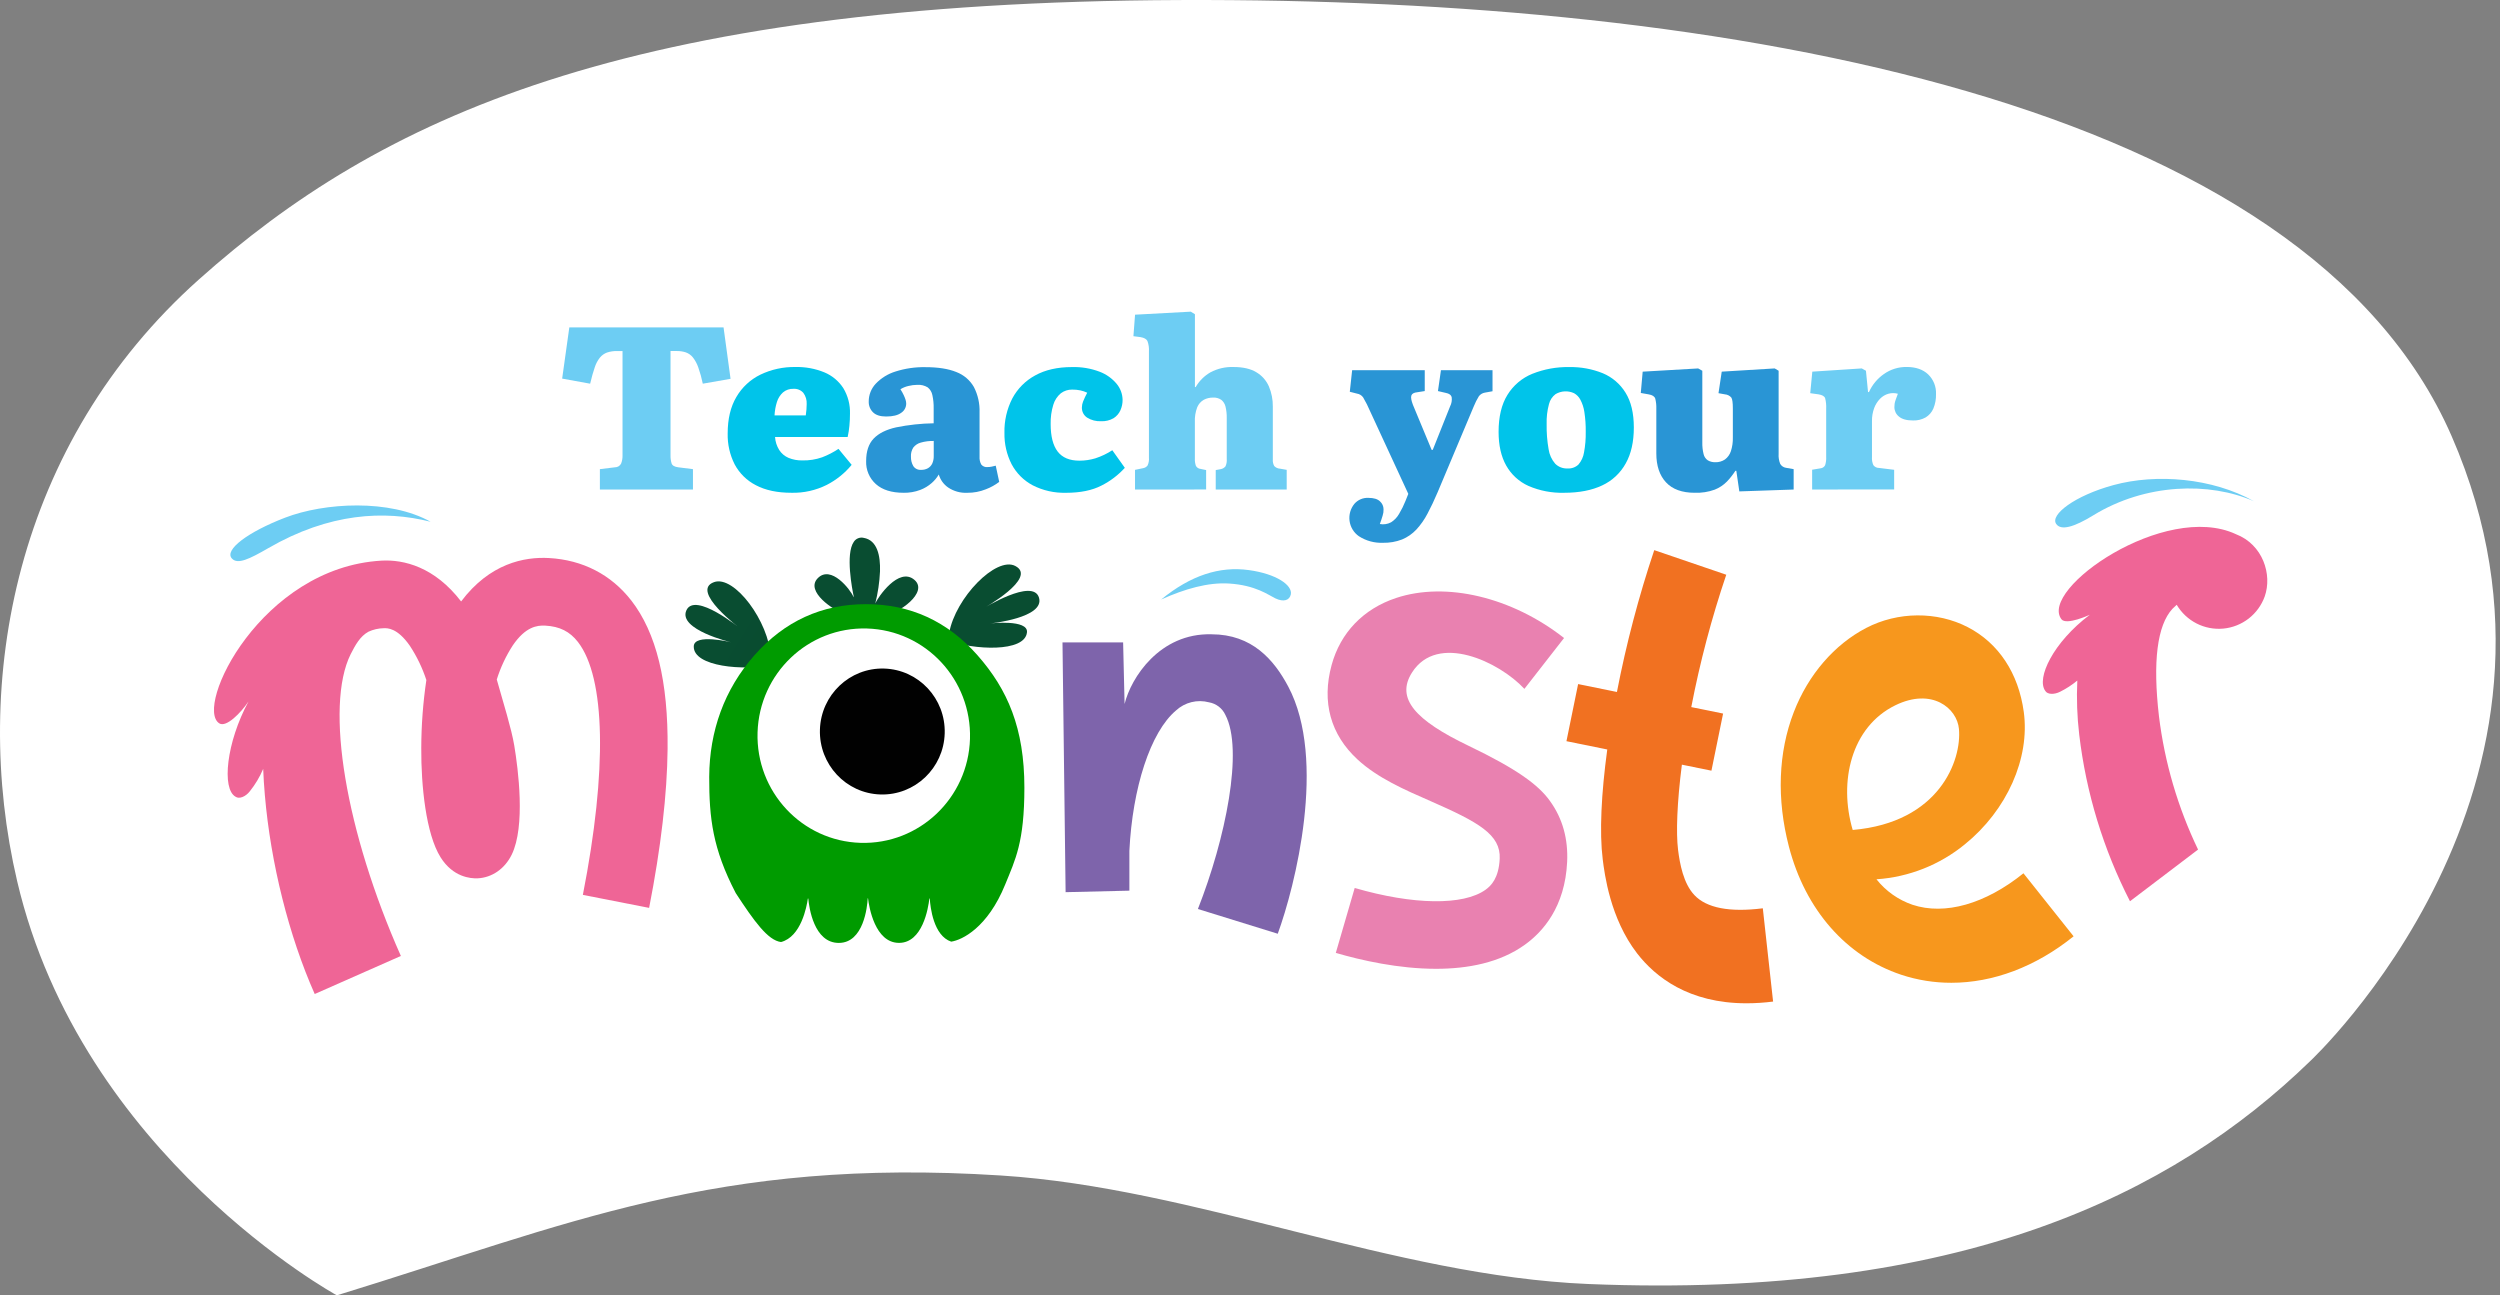 <svg fill="none" height="100" viewBox="0 0 193 100" width="193" xmlns="http://www.w3.org/2000/svg" xmlns:xlink="http://www.w3.org/1999/xlink"><rect x="0" y="0" width="193" height="100" fill="#808080" stroke="none"/><linearGradient id="a" gradientUnits="userSpaceOnUse" x1="62.9" x2="38.988" y1="44.58" y2="56.318"><stop offset="0" stop-color="#094d31"/><stop offset=".62" stop-color="#09492e"/><stop offset=".82" stop-color="#084028"/><stop offset="1" stop-color="#063621"/></linearGradient><linearGradient id="b" gradientUnits="userSpaceOnUse" x1="50.002" x2="26.801" y1="43.624" y2="41.333"><stop offset="0" stop-color="#094d31"/><stop offset=".48" stop-color="#08472d"/><stop offset="1" stop-color="#063621"/></linearGradient><linearGradient id="c" gradientUnits="userSpaceOnUse" x1="55.862" x2="80.56" y1="47.264" y2="62.512"><stop offset="0" stop-color="#094d31"/><stop offset=".6" stop-color="#08492e"/><stop offset=".81" stop-color="#074028"/><stop offset="1" stop-color="#063621"/></linearGradient><path d="m26.004 100c17.982-5.515 29.241-10.655 51.248-9.253 15.067.961 30.287 7.755 45.374 8.379 28.725 1.178 45.072-6.884 55.703-17.192 0 0 22.743-21.176 10.936-48.267-11.309-25.935-55.738-33.832-98.175-33.664-42.915.166-61.866 9.197-75.73 21.567-14.169 12.644-17.646 31.044-14.034 46.463 4.975 21.204 24.679 31.967 24.679 31.967z" fill="#fff"/><path d="m99.451 53.001c-1.091-2.056-2.784-4.034-5.926-4.034-3.995-.108-6.219 3.362-6.707 5.383l-.113-4.756h-4.681l.241 19.282 4.923-.117v-3.075c.239-4.858 1.621-9.169 3.601-10.837.337-.311.747-.531 1.192-.641.445-.11.91-.105 1.353.013.272.047.528.159.748.326.219.167.395.385.512.635 1.428 2.691.018 9.58-2.116 14.995l6.165 1.91c1.329-3.639 3.817-13.416.808-19.085z" fill="#7e64ab"/><g fill="#6dcdf3"><path d="m20.729 42.307c4.681-2.705 8.933-2.936 12.512-2.027-3.149-1.762-8.182-1.491-11.237-.314-2.881 1.109-4.705 2.487-4.105 3.147.441.487 1.331.061 2.83-.806z"/><path d="m94.873 45.048c-1.604-.099-3.407.409-5.232 1.235 2.294-1.875 4.514-2.581 6.77-2.272 2.125.29 3.381 1.17 3.241 1.874-.096.451-.54.626-1.206.303-.511-.243-1.498-1.012-3.572-1.14z"/><path d="m161.609 39.779c4.033-2.473 8.97-2.593 12.397-1.082-3.216-1.803-7.53-2.151-10.847-1.248-3.003.819-4.917 2.299-4.419 3.001.368.527 1.356.256 2.869-.671z"/></g><path d="m48.727 46.349c-1.545-1.984-3.738-3.123-6.341-3.268-1.912-.108-4.579.415-6.788 3.351-2.045-2.667-4.42-3.246-6.142-3.151-9.302.527-14.482 11.315-12.528 12.562.54.348 1.682-.83 2.256-1.688-1.711 3.159-2.083 6.755-.996 7.354.274.197.771 0 1.095-.417.423-.527.772-1.11 1.035-1.733.025.646.067 1.318.128 2.02.454 5.271 1.856 10.869 3.85 15.36l6.651-2.938c-4.249-9.572-5.89-19.253-3.875-23.298.36-.703.72-1.376 1.374-1.735.37-.17.772-.262 1.179-.269.286-.009 1.048-.034 2.015 1.356.54.821.969 1.71 1.275 2.644-.257 1.739-.389 3.495-.393 5.253-.018 2.896.36 6.633 1.491 8.433.962 1.535 2.316 1.643 2.854 1.623 1.115-.052 2.099-.734 2.634-1.821 1.08-2.198.499-6.629.2-8.431-.216-1.306-.841-3.282-1.35-5.098.292-.933.71-1.822 1.242-2.642.969-1.414 1.847-1.553 2.503-1.517 1.113.061 1.889.451 2.521 1.262 2.13 2.752 2.274 9.865.38 19.524l5.115 1.004c.911-4.655 1.392-8.781 1.426-12.263.052-5.219-.866-8.974-2.811-11.479z" fill="#ef6596"/><path d="m113.37 57.573c-4.086-1.962-5.643-3.643-4.363-5.655 1.964-3.091 6.723-.84 8.677 1.262l3.061-3.926c-4.026-3.156-9.111-4.37-12.964-3.091-2.534.842-4.302 2.683-4.982 5.185-.775 2.848-.08 5.369 2.011 7.291 1.541 1.421 3.617 2.328 5.625 3.205 3.698 1.623 5.43 2.583 5.342 4.449-.07 1.497-.659 2.085-1.095 2.397-1.719 1.23-5.581 1.176-10.099-.139l-1.459 5.013c1.97.575 4.846 1.228 7.743 1.228 2.45 0 4.915-.469 6.842-1.852 1.405-1.004 3.111-2.929 3.275-6.4.083-1.756-.342-3.344-1.325-4.702-.895-1.257-2.571-2.48-6.289-4.265z" fill="#e981b0"/><path d="m136.089 70.121c-2.566.323-4.341-.022-5.283-1.021-.851-.902-1.127-2.429-1.26-3.495-.164-1.313-.077-3.652.295-6.573l2.282.464.9-4.409-2.456-.499c.668-3.463 1.57-6.877 2.701-10.218l-5.56-1.899c-1.201 3.583-2.163 7.241-2.881 10.95l-2.996-.61-.901 4.409 3.151.64c-.463 3.407-.61 6.411-.351 8.476.142 1.129.571 4.561 2.652 7.261 1.416 1.832 3.987 3.857 8.447 3.857.687-.001 1.373-.046 2.054-.133z" fill="#f17121"/><path d="m73.129 49.429.146-.559c.484-2.725 3.635-5.942 5.103-5.178 1.775.916-2.488 3.293-2.488 3.293s3.862-2.404 4.321-.842c.459 1.562-3.747 1.984-3.747 1.984s2.928-.332 2.818.691c-.16 1.565-4.122 1.369-6.153.611z" fill="url(#a)"/><path d="m63.139 44.628c1.019-1.021 2.497.86 2.769 1.479-.002-.017-.002-.035 0-.052l.016.072-.02-.09c-.11-.527-.648-3.268.009-4.207.079-.124.196-.221.333-.276.137-.055.287-.066.431-.031 1.057.18 1.296 1.39 1.26 2.586-.039.847-.164 1.687-.373 2.509 0 0 0-.011 0-.016l-.011.042v-.013-.013c.22-.518 1.838-2.885 3.041-1.852 1.127.974-1.271 2.628-2.285 2.732-.765.077-3.324-.211-3.324-.211-.499-.112-2.885-1.614-1.847-2.658z" fill="url(#b)"/><path d="m59.576 51.317-.072-.573c-.124-2.765-2.825-6.368-4.381-5.803-1.88.674 2.031 3.587 2.031 3.587s-3.515-2.885-4.168-1.403 3.454 2.46 3.454 2.46-2.859-.712-2.881.314c-.045 1.578 3.909 1.904 6.018 1.419z" fill="url(#c)"/><path d="m56.794 68.938c1.426 2.18 2.485 3.661 3.502 3.787 1.554-.411 1.981-2.73 2.071-3.358h.032c.063.694.436 3.426 2.355 3.426s2.202-2.797 2.235-3.448h.022c.079.658.529 3.445 2.395 3.445 1.811 0 2.256-2.664 2.341-3.426h.031c.043.683.288 2.869 1.653 3.331.846-.124 2.818-1.082 4.17-4.411.78-1.924 1.482-3.246 1.482-7.479 0-4.588-1.291-7.574-3.615-10.213-2.325-2.638-5.195-3.951-8.614-3.951-3.419 0-6.291 1.317-8.616 3.951-2.325 2.635-3.468 5.852-3.486 9.378-.005 3.203.267 5.542 2.044 8.968z" fill="#009b00"/><path d="m74.883 57.041c.137-4.57-3.423-8.384-7.952-8.521-4.529-.136-8.311 3.458-8.448 8.028s3.423 8.384 7.952 8.52c4.529.136 8.311-3.458 8.448-8.028z" fill="#fff"/><path d="m72.931 56.618c.08-2.684-2.011-4.925-4.671-5.005-2.66-.08-4.882 2.031-4.962 4.715s2.011 4.925 4.671 5.005 4.882-2.031 4.962-4.715z" fill="#010101"/><path d="m156.211 67.418c-2.944 2.372-6.067 3.259-8.564 2.431-1.097-.375-2.063-1.058-2.784-1.968 2.502-.168 4.89-1.114 6.83-2.705 3.241-2.626 5.031-6.635 4.543-10.213-.407-2.988-1.941-5.313-4.322-6.545-2.38-1.232-5.401-1.214-7.85.063s-4.464 3.598-5.582 6.492c-1.203 3.116-1.334 6.709-.378 10.388 1.269 4.882 4.429 8.476 8.67 9.89 1.248.413 2.555.622 3.869.62 3.216 0 6.511-1.228 9.439-3.587zm-9.891-12.97c2.825-1.381 4.766.22 4.912 1.832.216 2.4-1.498 7.214-8.203 7.793-1.099-3.726-.123-7.955 3.291-9.625z" fill="#f7971d"/><path d="m172.607 41.236c-5.478-2.545-15.217 4.251-13.465 6.568.378.499 2.193-.346 2.193-.346-2.836 2.132-4.152 4.918-3.437 5.881.162.281.688.297 1.147.061.473-.235.917-.524 1.323-.862-.065 1.395-.016 2.792.148 4.178.531 4.486 1.858 8.841 3.918 12.86l5.256-3.991c-1.559-3.242-2.578-6.717-3.018-10.288-.488-4.222-.139-7.015 1.039-8.296.066-.072.209-.207.331-.312.364.617.896 1.117 1.534 1.443.637.325 1.354.462 2.067.395.712-.068 1.391-.337 1.956-.776.566-.44.994-1.031 1.237-1.705.597-1.692-.144-4.011-2.229-4.81z" fill="#ef6596"/><path d="m46.311 37.791v-1.573l1.16-.142c.1.002.199-.025.284-.077.086-.052.154-.128.198-.219.077-.203.113-.418.106-.635v-8.045h-.411c-.266-.006-.532.033-.785.115-.216.079-.407.216-.553.395-.18.229-.316.49-.402.768-.113.328-.231.741-.349 1.243l-2.161-.393.553-3.951h11.907l.54 3.968-2.143.375c-.086-.425-.202-.843-.347-1.252-.095-.281-.237-.544-.419-.777-.141-.176-.328-.309-.54-.386-.233-.075-.476-.112-.72-.106h-.465v8.065c-.005.205.023.41.081.608.054.168.229.269.526.305l1.125.142v1.573z" fill="#6dcdf3"/><path d="m61.099 38.042c-1.095 0-2.008-.194-2.74-.581-.699-.356-1.272-.917-1.642-1.609-.374-.739-.56-1.559-.54-2.388 0-1.121.223-2.059.67-2.815.434-.747 1.08-1.348 1.856-1.726.842-.404 1.767-.606 2.701-.59.764-.018 1.524.122 2.233.411.599.248 1.109.672 1.464 1.216.36.597.54 1.286.517 1.984 0 .31-.014.619-.045.929-.026.291-.071.58-.135.866h-5.605c.023.355.134.699.322 1.001.174.271.425.482.72.608.337.138.699.205 1.062.197.522.013 1.041-.069 1.534-.242.443-.169.866-.388 1.26-.651l1.017 1.234c-.527.641-1.18 1.167-1.918 1.546-.847.424-1.785.634-2.732.611zm-1.304-5.971h2.411c.023-.166.041-.319.052-.456s.018-.278.018-.42c.018-.31-.073-.617-.258-.867-.095-.106-.212-.19-.344-.244-.132-.054-.274-.077-.416-.068-.296-.013-.586.086-.812.278-.218.198-.378.451-.465.732-.107.339-.17.691-.187 1.046z" fill="#00c4ea"/><path d="m69.758 38.042c-.928 0-1.641-.224-2.141-.671-.248-.223-.444-.497-.574-.805s-.19-.64-.177-.973c0-.75.193-1.329.58-1.735.387-.404.965-.694 1.732-.866.955-.194 1.926-.299 2.901-.314v-1.143c.008-.345-.025-.691-.099-1.028-.044-.237-.172-.45-.36-.601-.241-.147-.522-.216-.803-.197-.235.002-.469.032-.697.09-.215.05-.42.134-.607.251.098.148.184.303.259.464.056.117.103.237.142.361.029.095.045.194.045.294-.002.139-.038.275-.105.397-.067.122-.163.225-.279.301-.256.191-.645.287-1.169.287-.453 0-.789-.108-1.008-.323-.111-.109-.197-.24-.255-.385-.057-.145-.083-.3-.077-.455-.001-.508.192-.997.54-1.367.417-.438.939-.761 1.516-.94.75-.24 1.534-.355 2.321-.339.976 0 1.771.125 2.384.375.572.216 1.051.624 1.356 1.154.313.61.464 1.29.438 1.975v3.405c-.015.211.032.422.133.608.057.07.129.124.212.158.083.034.172.048.262.038.114 0.0.227-.012.339-.036.108-.023.209-.047.304-.072l.268 1.252c-.316.24-.664.432-1.035.572-.454.182-.94.274-1.43.269-.525.027-1.044-.117-1.48-.411-.348-.241-.602-.594-.72-1.001-.144.245-.327.465-.54.653-.264.234-.57.417-.9.541-.408.152-.841.226-1.277.218zm1.34-1.769c.188.008.375-.036.54-.126.144-.085.259-.21.331-.361.081-.183.12-.381.115-.581v-1.163c-.338-.008-.674.034-.999.126-.23.061-.434.196-.58.384-.133.21-.197.458-.18.707-.007.253.055.502.18.721.064.098.153.176.258.228s.222.074.338.064z" fill="#2995d5"/><path d="m82.297 38.042c-.895.028-1.783-.172-2.58-.581-.69-.367-1.254-.932-1.621-1.623-.381-.749-.571-1.581-.553-2.422-.022-.922.187-1.835.607-2.656.401-.754 1.016-1.372 1.766-1.778.774-.429 1.72-.644 2.838-.644.731-.021 1.459.101 2.143.361.515.196.971.523 1.322.949.282.346.438.778.445 1.225.002.277-.056.551-.169.804-.112.249-.295.461-.526.608-.293.169-.628.25-.965.233-.38.02-.757-.077-1.08-.278-.13-.086-.235-.205-.306-.344-.07-.139-.103-.295-.096-.451.003-.15.033-.298.088-.438.095-.235.202-.466.322-.689-.168-.08-.345-.141-.528-.18-.208-.044-.421-.064-.634-.061-.315-.005-.623.095-.875.285-.276.232-.478.54-.58.885-.149.483-.218.988-.205 1.493 0 .941.18 1.648.54 2.119s.922.706 1.685.705c.415-0.0.827-.061 1.224-.18.463-.15.903-.36 1.311-.626l.965 1.358c-.511.564-1.121 1.028-1.801 1.369-.72.373-1.633.559-2.739.559z" fill="#00c4ea"/><path d="m87.623 37.791v-1.518l.607-.126c.142-.019.271-.093.36-.206.091-.192.128-.405.108-.617v-8.188c.019-.276-.021-.554-.117-.813-.077-.15-.252-.247-.526-.296l-.555-.072.126-1.661 4.301-.233.321.197v5.614l.054.018c.273-.476.668-.872 1.143-1.145.548-.292 1.164-.434 1.784-.411.72 0 1.313.133 1.757.402.433.254.774.639.974 1.1.207.492.31 1.021.302 1.554v4.078c-.015.176.023.353.108.508.116.124.277.198.447.206l.517.09v1.518h-5.479v-1.5l.393-.072c.141-.027.269-.103.36-.215.082-.179.115-.376.097-.572v-3.147c.007-.303-.025-.607-.097-.902-.049-.205-.166-.388-.331-.518-.184-.122-.403-.182-.623-.17-.251-.004-.498.054-.72.17-.23.131-.409.336-.509.581-.138.365-.199.754-.18 1.143v2.808c-.011.194.017.388.081.572.036.065.088.121.151.161.063.041.135.065.209.071l.428.09v1.5z" fill="#6dcdf3"/><path d="m106.758 41.903c-.656.026-1.305-.151-1.856-.509-.194-.136-.358-.311-.481-.514s-.203-.429-.235-.664c-.032-.235-.015-.474.05-.702.065-.228.176-.44.327-.623.133-.152.298-.271.483-.35s.386-.115.587-.106c.417 0 .717.09.9.269.086.076.155.17.203.275.047.105.073.218.074.333.006.17-.018.34-.072.501-.059.202-.131.417-.214.642.295.057.601.01.866-.133.255-.161.467-.382.616-.644.194-.323.361-.66.5-1.01l.215-.541-3.195-6.912c-.118-.226-.217-.404-.295-.541-.056-.077-.126-.141-.207-.191s-.171-.082-.265-.096l-.554-.142.18-1.663h5.605v1.609l-.571.09c-.261.024-.416.11-.464.258-.049.148 0 .391.126.721l1.44 3.468h.088l1.34-3.361c.11-.213.153-.455.122-.693-.042-.179-.193-.293-.453-.341l-.609-.142.232-1.609h3.981v1.623l-.588.106c-.185.03-.351.129-.465.278-.152.248-.283.508-.392.777l-2.786 6.622c-.263.62-.525 1.175-.787 1.663-.232.448-.523.863-.864 1.234-.309.328-.683.588-1.098.761-.473.182-.977.269-1.484.258z" fill="#2995d5"/><path d="m120.759 38.042c-.947.027-1.888-.152-2.758-.527-.728-.327-1.331-.878-1.722-1.574-.392-.696-.588-1.563-.588-2.601 0-1.169.228-2.122.686-2.86.451-.732 1.123-1.3 1.919-1.623.908-.362 1.879-.539 2.856-.519.883-.017 1.76.144 2.58.474.729.303 1.343.828 1.757 1.5.429.686.643 1.583.643 2.691s-.208 2.031-.625 2.772c-.411.746-1.048 1.341-1.82 1.699-.798.378-1.774.567-2.928.568zm.251-1.877c.154.011.309-.011.455-.063.146-.052.28-.134.393-.24.225-.265.374-.587.428-.93.098-.524.143-1.057.133-1.591.008-.515-.028-1.029-.106-1.538-.048-.334-.154-.658-.313-.956-.111-.207-.278-.378-.483-.492-.226-.105-.474-.153-.723-.141-.248.013-.49.086-.705.213-.252.19-.431.461-.507.768-.137.507-.198 1.032-.18 1.556-.012.647.039 1.293.151 1.93.059.414.236.802.509 1.118.124.123.273.22.436.283.163.063.337.091.512.083z" fill="#00c4ea"/><path d="m130.83 38.042c-.976 0-1.714-.268-2.213-.804s-.749-1.282-.749-2.236v-3.45c.009-.262-.018-.523-.081-.777-.054-.171-.223-.283-.51-.33l-.607-.108.145-1.645 4.283-.249.321.18v5.524c-.008.307.025.614.099.912.044.197.162.369.329.481.174.1.372.15.573.144.266.009.528-.066.749-.215.213-.16.372-.381.455-.635.111-.344.162-.703.152-1.064v-2.236c0-.442-.038-.721-.116-.84-.061-.072-.136-.131-.221-.174-.084-.043-.176-.069-.27-.076l-.501-.09.25-1.663 4.088-.249.304.18v6.4c-.02.271.023.543.124.795.046.077.109.143.183.194.073.051.157.085.246.1l.607.108v1.573l-4.194.144-.232-1.592h-.072c-.19.298-.408.576-.652.831-.267.273-.59.486-.945.626-.495.179-1.02.261-1.545.24z" fill="#2995d5"/><path d="m139.897 37.791v-1.528l.643-.108c.076-.006.148-.032.211-.074s.115-.1.149-.167c.067-.21.094-.431.081-.651v-3.712c.014-.274-.013-.548-.081-.813-.054-.148-.223-.247-.507-.294l-.643-.09.16-1.663 3.819-.249.322.18.161 1.645h.072c.252-.562.653-1.045 1.159-1.396.513-.36 1.125-.549 1.75-.541.703 0 1.256.191 1.66.572.203.196.362.433.467.695.104.262.152.543.14.825.011.383-.059.764-.205 1.118-.122.286-.332.526-.598.687-.295.163-.628.244-.965.233-.499 0-.866-.101-1.096-.303-.109-.086-.197-.196-.257-.321-.06-.125-.092-.262-.093-.401 0-.09.006-.18.018-.269.018-.103.045-.205.081-.303.042-.119.098-.274.17-.465-.24-.068-.494-.068-.733 0-.244.069-.465.202-.641.384-.201.206-.356.452-.456.721-.118.323-.176.666-.169 1.01v2.77c-.017.214.019.429.106.626.05.067.114.121.189.159.074.037.156.057.24.056l1.177.144v1.518z" fill="#6dcdf3"/></svg>